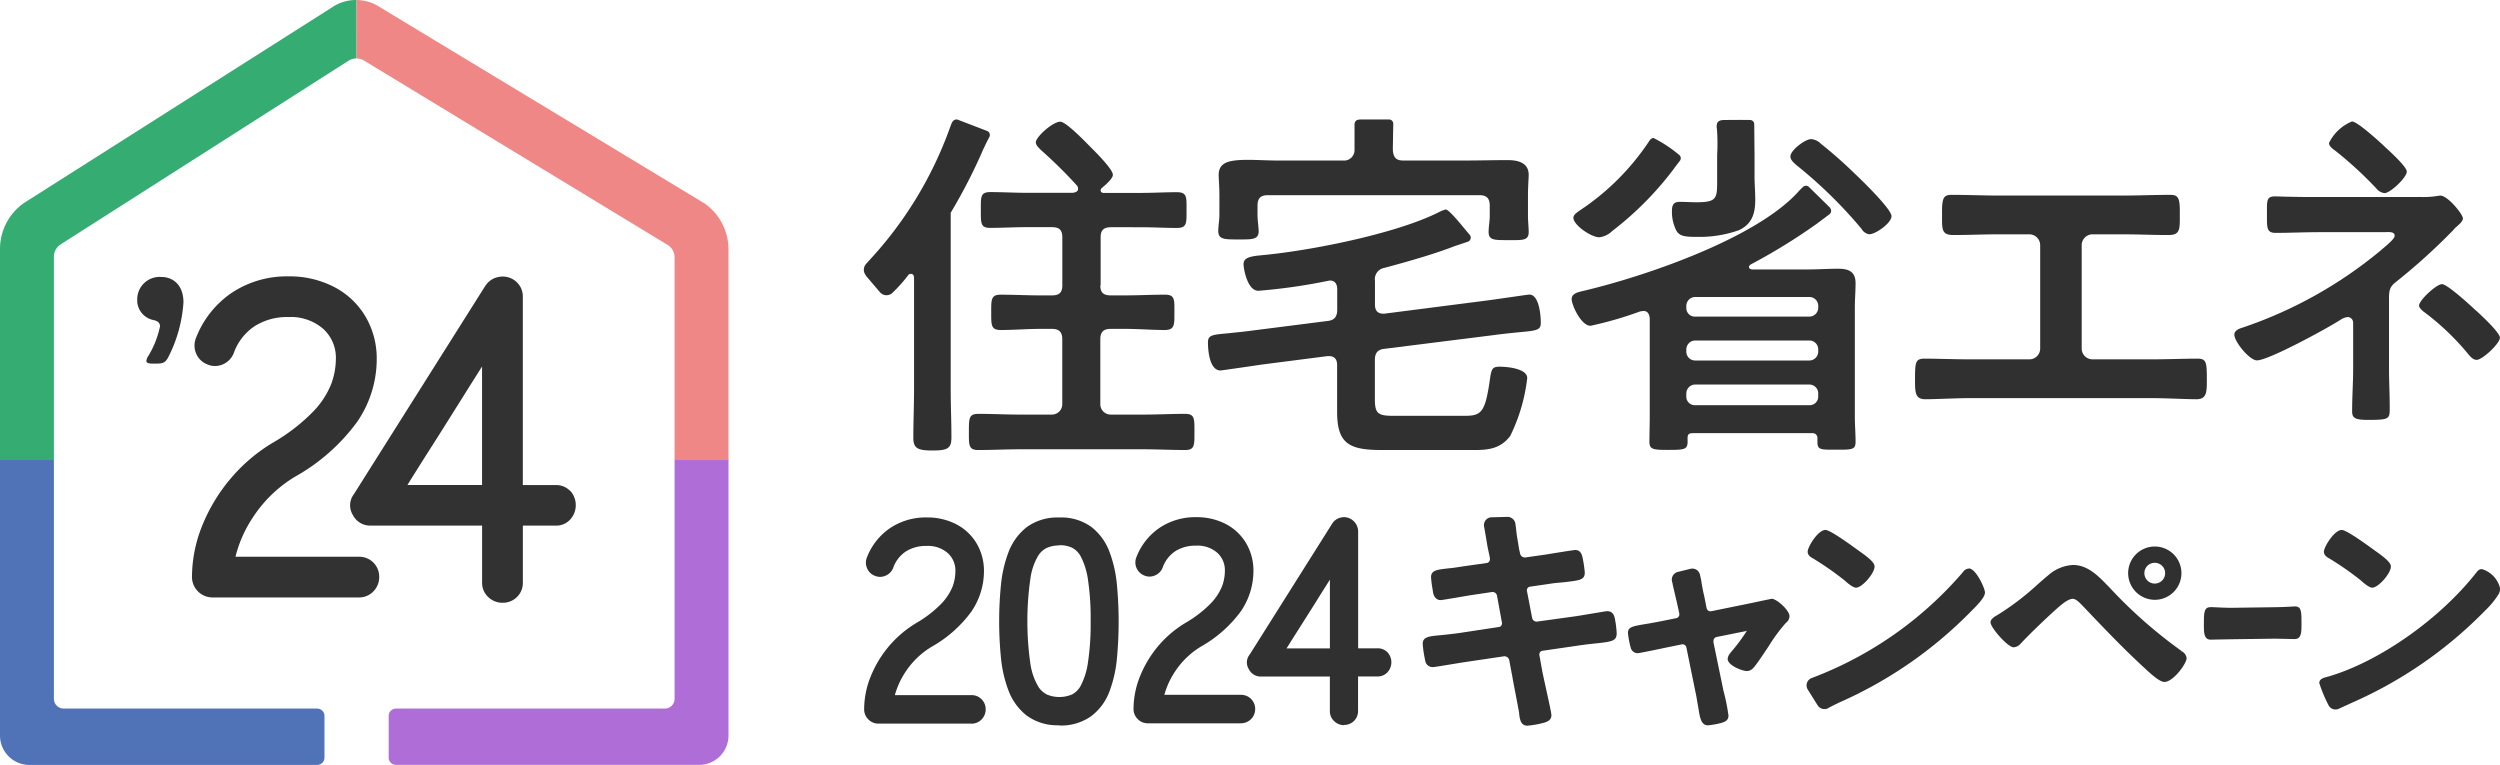 <svg xmlns="http://www.w3.org/2000/svg" width="272.081" height="83.249" viewBox="0 0 272.081 83.249">
  <g id="グループ_417" data-name="グループ 417" transform="translate(465 -5318)">
    <g id="グループ_415" data-name="グループ 415" transform="translate(94 -75.676)">
      <path id="パス_490" data-name="パス 490" d="M11.67,131.338H1.572a1.5,1.5,0,0,1-1.085-.458,1.519,1.519,0,0,1-.458-1.086,9.543,9.543,0,0,1,.7-3.555,12.175,12.175,0,0,1,1.957-3.277,11.988,11.988,0,0,1,3.053-2.594,12.724,12.724,0,0,0,2.706-2.1,5.894,5.894,0,0,0,1.2-1.822,4.792,4.792,0,0,0,.313-1.654,2.551,2.551,0,0,0-.828-2.013A3.256,3.256,0,0,0,6.839,112a4.1,4.1,0,0,0-2.27.6,3.537,3.537,0,0,0-1.375,1.778,1.512,1.512,0,0,1-.839.862,1.454,1.454,0,0,1-1.185,0,1.467,1.467,0,0,1-.828-.828,1.5,1.5,0,0,1,0-1.185,6.8,6.8,0,0,1,2.538-3.187,6.977,6.977,0,0,1,3.97-1.14,6.829,6.829,0,0,1,3.176.727,5.529,5.529,0,0,1,2.237,2.09,5.85,5.85,0,0,1,.805,3.055,7.806,7.806,0,0,1-1.375,4.383,13.62,13.62,0,0,1-4.328,3.824,8.882,8.882,0,0,0-2.885,2.805,8.768,8.768,0,0,0-1.107,2.451H11.7a1.527,1.527,0,0,1,1.554,1.553,1.555,1.555,0,0,1-.425,1.075,1.5,1.5,0,0,1-1.118.48Z" transform="translate(-464.982 5341.091)" fill="#303030"/>
      <path id="パス_491" data-name="パス 491" d="M13.117,131.517a5.652,5.652,0,0,1-3.556-1.064,6.292,6.292,0,0,1-1.979-2.74,13.73,13.73,0,0,1-.816-3.589c-.123-1.264-.19-2.583-.19-3.914s.067-2.651.19-3.914a13.729,13.729,0,0,1,.816-3.589,6.305,6.305,0,0,1,1.979-2.74,5.652,5.652,0,0,1,3.556-1.062,5.587,5.587,0,0,1,3.478,1.017,6.123,6.123,0,0,1,1.979,2.7,13.529,13.529,0,0,1,.816,3.589c.123,1.286.19,2.639.19,4.015s-.067,2.763-.19,4.049a13.784,13.784,0,0,1-.816,3.578,5.971,5.971,0,0,1-1.979,2.673,5.655,5.655,0,0,1-3.478,1.017Zm0-19.571a3.434,3.434,0,0,0-1.308.247,2.253,2.253,0,0,0-1,.9,6.652,6.652,0,0,0-.828,2.426,32.743,32.743,0,0,0,0,9.35,6.858,6.858,0,0,0,.839,2.415,2.334,2.334,0,0,0,1,.907,3.517,3.517,0,0,0,2.7-.034,2.3,2.3,0,0,0,.962-1,7.875,7.875,0,0,0,.76-2.482,28.326,28.326,0,0,0,.291-4.5,28.426,28.426,0,0,0-.291-4.5,7.973,7.973,0,0,0-.76-2.482,2.291,2.291,0,0,0-.962-.994,3.173,3.173,0,0,0-1.375-.281Z" transform="translate(-456.835 5341.091)" fill="#303030"/>
      <path id="パス_492" data-name="パス 492" d="M24.734,131.323h-10.1a1.5,1.5,0,0,1-1.085-.458,1.517,1.517,0,0,1-.459-1.084,9.544,9.544,0,0,1,.7-3.557,12.21,12.21,0,0,1,1.957-3.277,11.9,11.9,0,0,1,3.064-2.594,12.792,12.792,0,0,0,2.706-2.1,5.979,5.979,0,0,0,1.2-1.825,4.8,4.8,0,0,0,.313-1.654,2.551,2.551,0,0,0-.827-2.013,3.257,3.257,0,0,0-2.293-.772,4.1,4.1,0,0,0-2.27.6,3.551,3.551,0,0,0-1.376,1.78,1.514,1.514,0,0,1-.839.86,1.454,1.454,0,0,1-1.185,0,1.527,1.527,0,0,1-.827-2.013,6.81,6.81,0,0,1,2.538-3.187,6.994,6.994,0,0,1,3.97-1.14,6.857,6.857,0,0,1,3.176.727,5.52,5.52,0,0,1,2.237,2.092,5.843,5.843,0,0,1,.805,3.052,7.8,7.8,0,0,1-1.375,4.383,13.745,13.745,0,0,1-4.328,3.824,8.891,8.891,0,0,0-2.885,2.808,8.758,8.758,0,0,0-1.107,2.449h8.331a1.527,1.527,0,0,1,1.554,1.555,1.544,1.544,0,0,1-1.543,1.542Z" transform="translate(-448.725 5341.072)" fill="#303030"/>
      <path id="パス_493" data-name="パス 493" d="M29.166,131.525A1.522,1.522,0,0,1,28.1,131.1a1.457,1.457,0,0,1-.481-1.084v-3.78h-7.5a1.449,1.449,0,0,1-1.319-.806,1.365,1.365,0,0,1,.1-1.6l8.969-14.236a1.487,1.487,0,0,1,.928-.66,1.471,1.471,0,0,1,1.2.213,1.571,1.571,0,0,1,.7,1.286V123.16h2.114a1.454,1.454,0,0,1,1.1.458,1.606,1.606,0,0,1,.011,2.114,1.437,1.437,0,0,1-1.118.492H30.687V130a1.493,1.493,0,0,1-1.532,1.5Zm-6.251-8.354h4.708v-7.483q-.419.673-.805,1.275c-.973,1.567-1.778,2.83-2.393,3.8s-1.085,1.712-1.42,2.249l-.1.157Z" transform="translate(-441.887 5341.072)" fill="#303030"/>
      <path id="パス_497" data-name="パス 497" d="M.232,106.567a.945.945,0,0,1,0-1.208c.123-.145.246-.279.335-.38A42.042,42.042,0,0,0,9.435,90.363c.157-.4.246-.76.727-.76l3.265,1.253a.466.466,0,0,1,.246.66c-.224.414-.481.951-.649,1.308a59.663,59.663,0,0,1-3.556,6.933v19.211c0,1.766.078,3.535.078,5.256,0,1.207-.447,1.409-2.091,1.409S5.4,125.354,5.4,124.225c0-1.766.078-3.49.078-5.256V106.847c0-.2-.078-.436-.324-.436a.345.345,0,0,0-.324.157,16.034,16.034,0,0,1-1.745,1.946.939.939,0,0,1-1.32-.112L.221,106.59Zm25.519,1.1c0,.761.324,1.085,1.13,1.085h1.61c1.454,0,2.863-.078,4.317-.078,1.085,0,1.006.6,1.006,1.923s.045,1.923-1.051,1.923c-1.409,0-2.818-.123-4.272-.123H26.88c-.805,0-1.13.358-1.13,1.13v7.068a1.126,1.126,0,0,0,1.13,1.129h3.59c1.532,0,3.019-.079,4.518-.079,1.051,0,1.006.559,1.006,1.968s.045,1.968-1.006,1.968c-1.487,0-2.986-.079-4.518-.079h-13.5c-1.487,0-3.019.079-4.518.079-1.051,0-1.006-.559-1.006-1.968,0-1.522,0-1.968,1.051-1.968,1.487,0,2.986.079,4.473.079h3.511a1.126,1.126,0,0,0,1.129-1.129v-7.068c0-.761-.324-1.13-1.129-1.13H19.2c-1.409,0-2.863.123-4.272.123-1.085,0-1.051-.526-1.051-1.923,0-1.32-.045-1.923,1.006-1.923,1.454,0,2.863.078,4.317.078h1.286c.805,0,1.129-.324,1.129-1.085v-5.256c0-.76-.324-1.085-1.129-1.085H17.7c-1.286,0-2.617.078-3.947.078-1.051,0-1.006-.526-1.006-1.968S12.7,97.509,13.8,97.509c1.286,0,2.617.078,3.914.078h5.043c.28-.045.57-.123.57-.436a.555.555,0,0,0-.123-.358,50.9,50.9,0,0,0-3.914-3.858c-.246-.246-.559-.526-.559-.839,0-.6,1.856-2.248,2.661-2.248.649,0,2.863,2.326,3.388,2.852.481.481,2.337,2.326,2.337,2.93,0,.436-.883,1.163-1.208,1.443a.3.3,0,0,0-.123.246c0,.2.156.28.324.28h4.026c1.331,0,2.661-.078,3.947-.078,1.13,0,1.051.559,1.051,1.968s.045,1.923-1.051,1.923c-1.286,0-2.617-.078-3.947-.078H26.914c-.805,0-1.129.324-1.129,1.085v5.256Z" transform="translate(-465 5317.072)" fill="#303030"/>
      <path id="パス_498" data-name="パス 498" d="M43.339,103.47c-1.778.682-4.272,1.442-7.459,2.292a1.246,1.246,0,0,0-1.006,1.409v2.606c0,.559.246.962.883.962h.157L47.119,109.3c.649-.078,4.395-.637,4.551-.637,1.085,0,1.252,2.292,1.252,3.086s-.481.839-2.292,1.006c-.727.078-1.655.157-2.863.323l-11.854,1.488c-.772.079-1.051.48-1.051,1.241v4.161c0,1.609.28,1.89,1.979,1.89h7.783c1.856,0,2.259-.359,2.784-4.139.157-1.005.28-1.207,1.051-1.207.805,0,2.986.2,2.986,1.241a19.238,19.238,0,0,1-1.856,6.307c-1.051,1.365-2.337,1.522-3.914,1.522h-10c-3.511,0-4.92-.6-4.92-4.139v-5.122c0-.559-.246-.961-.883-.961h-.157l-7.213.927c-.481.079-4.35.637-4.428.637-1.208,0-1.376-2.168-1.376-3.052,0-.806.448-.839,2.293-1.006.682-.078,1.61-.156,2.818-.324l7.906-1.006c.761-.078,1.051-.481,1.051-1.241v-2.2c0-.526-.2-.962-.805-.962-.078,0-.324.078-.4.078a61.906,61.906,0,0,1-7.381,1.04c-1.208,0-1.61-2.449-1.61-2.9,0-.637.559-.839,1.89-.962,5.323-.481,14.627-2.326,19.312-4.663a3.479,3.479,0,0,1,.805-.324c.358,0,1.733,1.722,2.136,2.2.145.19.336.38.481.57a.468.468,0,0,1-.213.738l-1.633.548ZM32.649,90.207c0-.526.324-.6.727-.6h3.031a.459.459,0,0,1,.459.481l-.045,2.5v.4c.078.761.358,1.085,1.129,1.085h6.889c1.487,0,2.986-.045,4.473-.045,1.129,0,2.292.28,2.292,1.61,0,.324-.078,1.286-.078,2.2v2.292c0,.559.078,1.241.078,1.722,0,.962-.682.883-2.181.883s-2.181.045-2.181-.883c0-.559.123-1.163.123-1.722V98.974c0-.805-.358-1.129-1.129-1.129H23.222c-.772,0-1.13.324-1.13,1.129v1.04c0,.526.123,1.331.123,1.767,0,.928-.771.883-2.214.883-1.532,0-2.181,0-2.181-.928,0-.526.123-1.163.123-1.722V97.845c0-.962-.078-1.767-.078-2.2,0-1.409,1.163-1.644,3.221-1.644.973,0,2.181.078,3.545.078h6.888a1.136,1.136,0,0,0,1.13-1.141Z" transform="translate(-444.233 5317.072)" fill="#303030"/>
      <path id="パス_499" data-name="パス 499" d="M62.461,99.217a.472.472,0,0,1-.067.682l-1.42,1.062a64.588,64.588,0,0,1-7.179,4.417c-.078.078-.157.123-.157.246,0,.2.157.246.324.279h6.083c1.085,0,2.214-.078,3.3-.078s1.89.279,1.89,1.565c0,.883-.078,1.767-.078,2.65v11.842c0,1.008.078,1.791.078,2.8,0,.839-.4.839-2.058.839s-2.091.045-2.091-.806v-.48a.512.512,0,0,0-.514-.514H47.621c-.481,0-.671.054-.671.581.045,1.163-.078,1.241-2.091,1.241-1.655,0-2.058-.045-2.058-.884,0-1.005.034-1.822.034-2.83v-10.6c-.045-.436-.2-.805-.682-.805-.123,0-.246.045-.358.045a39.824,39.824,0,0,1-5.4,1.566c-1.051,0-2.058-2.292-2.058-2.9,0-.637.727-.76,1.208-.883,6.687-1.566,18.709-5.659,23.383-10.724a7.7,7.7,0,0,1,.615-.626.464.464,0,0,1,.626.033l2.3,2.259ZM45.53,94.856a35.192,35.192,0,0,1-6.777,6.866,2.428,2.428,0,0,1-1.409.682c-.883,0-2.818-1.331-2.818-2.125,0-.358.481-.637.761-.839A26.815,26.815,0,0,0,42.7,92.049c.123-.2.279-.447.559-.447a14.582,14.582,0,0,1,2.762,1.823.458.458,0,0,1,.09.66l-.593.772Zm8.711-1.409v2.326c0,.839.078,1.689.078,2.527,0,1.487-.324,2.65-1.778,3.332a12.917,12.917,0,0,1-3.947.727c-1.655,0-2.46.045-2.863-.682a4.529,4.529,0,0,1-.481-2.091c0-.637.123-1.04.85-1.04.6,0,1.208.045,1.812.045,2.292,0,2.259-.436,2.259-2.527V93.458a21.891,21.891,0,0,0-.022-2.84,1.021,1.021,0,0,1-.022-.38c0-.481.4-.6.805-.6.369,0,1.946-.022,2.829,0a.458.458,0,0,1,.447.459Zm5.96,17.59a.974.974,0,0,0,.973-.973v-.2a.962.962,0,0,0-.962-.962H47.789a.973.973,0,0,0-.973.973v.235a.926.926,0,0,0,.928.928Zm-13.386,3.813a.961.961,0,0,0,.962.963H60.2a.974.974,0,0,0,.973-.974V114.6a.963.963,0,0,0-.962-.963H47.789a.975.975,0,0,0-.973.974Zm0,4.9a.925.925,0,0,0,.928.927h12.5a.925.925,0,0,0,.928-.927v-.359a.961.961,0,0,0-.962-.961H47.789a.973.973,0,0,0-.973.972v.348Zm19.95-17.669a1.173,1.173,0,0,1-.883-.6,49.707,49.707,0,0,0-7.056-6.911c-.279-.246-.682-.559-.682-.962,0-.682,1.61-1.89,2.259-1.89a1.72,1.72,0,0,1,1.085.526A49.3,49.3,0,0,1,65.2,95.526c.727.682,3.947,3.813,3.947,4.574s-1.733,1.968-2.382,1.968Z" transform="translate(-422.29 5317.097)" fill="#303030"/>
      <path id="パス_500" data-name="パス 500" d="M73.476,93.338c1.778,0,3.511-.078,5.278-.078.805,0,1.051.246,1.051,1.722v.962c0,1.241-.123,1.688-1.252,1.688-1.655,0-3.31-.078-5-.078H70.333a1.189,1.189,0,0,0-1.208,1.208V110a1.179,1.179,0,0,0,1.208,1.163h6.285c1.655,0,3.869-.079,5.077-.079,1.006,0,1.051.359,1.051,2.327,0,1.286,0,2.092-1.13,2.092-1.208,0-3.265-.123-5-.123h-19.5c-1.733,0-3.791.123-5,.123-1.129,0-1.129-.761-1.129-2.125,0-1.923.045-2.294,1.051-2.294,1.208,0,3.388.079,5.077.079H63.4A1.179,1.179,0,0,0,64.608,110V98.762A1.189,1.189,0,0,0,63.4,97.554H60.18c-1.689,0-3.344.078-5,.078-1.13,0-1.253-.436-1.253-1.644v-.962c0-1.521.246-1.767,1.051-1.767,1.733,0,3.511.078,5.245.078H73.476Z" transform="translate(-401.57 5321.623)" fill="#303030"/>
      <path id="パス_501" data-name="パス 501" d="M86.5,97.911a10.167,10.167,0,0,0,2.125-.112c.078,0,.19-.033.257-.033.816,0,2.46,2.035,2.46,2.482,0,.336-.447.671-.671.895a1.591,1.591,0,0,0-.336.336,65.626,65.626,0,0,1-6.218,5.636c-.783.593-.816,1.006-.816,1.968v7.493c0,1.409.078,2.817.078,4.226,0,1.264.033,1.376-2.382,1.376-1.487,0-1.711-.258-1.711-.963,0-1.519.112-3.041.112-4.561V111.61a.612.612,0,0,0-.593-.626,1.793,1.793,0,0,0-.783.3c-1.375.895-7.828,4.417-9.092,4.417-.816,0-2.46-2.036-2.46-2.785,0-.48.526-.67.895-.782a47.03,47.03,0,0,0,15.018-8.387c.369-.336,1.532-1.219,1.532-1.6,0-.514-.7-.4-1.2-.4H75.755c-1.6,0-3.209.078-4.809.078-1.007,0-.928-.626-.928-2.114,0-1.331-.078-1.856.861-1.856.481,0,.973.034,1.454.034,1.118.033,2.27.033,3.422.033H86.524Zm-3.69-5.491c.481.447,2.427,2.192,2.427,2.74,0,.626-1.789,2.337-2.427,2.337a1.325,1.325,0,0,1-.895-.514,41.789,41.789,0,0,0-4.395-4.048c-.3-.224-.749-.514-.749-.895A4.813,4.813,0,0,1,79.267,89.7c.593,0,2.986,2.192,3.534,2.706ZM92.8,110.3c.481.447,2.572,2.371,2.572,2.93,0,.626-1.9,2.415-2.539,2.415-.447,0-.783-.48-1.04-.783a27.486,27.486,0,0,0-4.809-4.528c-.145-.145-.414-.369-.414-.593,0-.593,1.9-2.337,2.494-2.337s3.165,2.371,3.724,2.9Z" transform="translate(-382.299 5317.196)" fill="#303030"/>
      <path id="パス_502" data-name="パス 502" d="M37.606,130.33c.078.559.168,1.264.906,1.264a10.041,10.041,0,0,0,1.812-.325l.078-.022c.28-.1.716-.256.716-.792,0-.269-.336-1.735-.7-3.411-.134-.615-.246-1.129-.291-1.365l-.313-1.744a.433.433,0,0,1,.067-.337.4.4,0,0,1,.257-.155l3.858-.561c.738-.11,1.42-.189,2.1-.256,1.588-.18,2.125-.247,2.125-1.086,0-.177-.034-.447-.056-.68l-.022-.191s-.011-.1-.022-.146a.524.524,0,0,0-.033-.191c-.078-.559-.168-1.2-.906-1.2-.078,0-.347.045-1.7.269-.805.135-1.711.29-1.935.312l-3.959.548a.5.5,0,0,1-.571-.413l-.559-2.9a.417.417,0,0,1,.067-.325.367.367,0,0,1,.257-.157l2.147-.312c.693-.112.95-.112,1.42-.157l.4-.045c1.454-.18,2-.233,2-1.017a11.853,11.853,0,0,0-.157-1.207l-.056-.292c-.067-.357-.179-.961-.828-.961-.212,0-3.232.5-3.254.5l-2.181.312a.534.534,0,0,1-.57-.469l-.1-.424c-.022-.123-.056-.348-.1-.615-.078-.471-.213-1.264-.213-1.466l-.089-.694a.875.875,0,0,0-.861-.75l-1.733.045a.82.82,0,0,0-.649.325.86.86,0,0,0-.168.693c.078.4.157.882.235,1.331.078.5.157.961.224,1.252l.145.671a1.431,1.431,0,0,1,.033.29.41.41,0,0,1-.347.413l-2.214.314c-.95.135-1.3.213-1.856.258-1.409.155-1.991.222-1.991.983a11.776,11.776,0,0,0,.157,1.252l.056.368c.089.539.4.862.827.862.212,0,3.187-.525,3.221-.525l2.326-.348a.5.5,0,0,1,.6.438l.526,2.873a.444.444,0,0,1-.067.337.379.379,0,0,1-.291.157l-4.126.626c-.761.11-1.465.189-2.147.256-1.364.123-1.991.191-1.991.963a13.129,13.129,0,0,0,.268,1.778.815.815,0,0,0,.828.738c.168,0,1.029-.146,2.673-.415.38-.067.694-.11.828-.132l4.227-.626a.533.533,0,0,1,.593.413l.347,1.845c.179,1.028.5,2.617.693,3.69l.056.337Z" transform="translate(-431.274 5341.06)" fill="#303030"/>
      <path id="パス_503" data-name="パス 503" d="M52.733,114.664s-.045,0-1.364.281c-.436.09-.827.18-.939.2l-4.283.871a.49.49,0,0,1-.335-.056.471.471,0,0,1-.19-.3l-.235-1.2a17.746,17.746,0,0,1-.347-1.811l-.134-.595a.877.877,0,0,0-.38-.548.865.865,0,0,0-.66-.1l-1.376.337a.865.865,0,0,0-.626,1.039,3.322,3.322,0,0,1,.09.415c.179.759.391,1.677.425,1.811l.268,1.219a.437.437,0,0,1-.369.559l-1.845.368c-.526.1-.939.18-1.308.236-1.622.269-2.058.348-2.058,1.008a9.626,9.626,0,0,0,.313,1.632.785.785,0,0,0,.749.559c.168,0,2.7-.525,2.829-.559l1.957-.4s.056,0,.067-.011a.442.442,0,0,1,.447.357l1,4.908c.09.4.145.772.2,1.086.034.189.056.357.09.5.168,1.1.291,1.968,1.062,1.968a9.074,9.074,0,0,0,1.4-.247c.4-.123.827-.256.827-.815a21.81,21.81,0,0,0-.548-2.707l-1.085-5.256v-.18a.43.43,0,0,1,.358-.413l3.064-.615a.89.89,0,0,0,.224-.079,18.819,18.819,0,0,1-1.733,2.336c-.022.034-.045.067-.078.112a1.064,1.064,0,0,0-.291.626c0,.75,1.655,1.331,2.069,1.331a.954.954,0,0,0,.749-.368c.324-.325,1.454-2.047,1.677-2.384a17.854,17.854,0,0,1,1.845-2.493.937.937,0,0,0,.391-.716c0-.66-1.4-1.912-1.968-1.912Z" transform="translate(-418.893 5344.177)" fill="#303030"/>
      <path id="パス_504" data-name="パス 504" d="M46.34,112.594a33.907,33.907,0,0,1,3.467,2.415c.391.359.917.783,1.241.783.66,0,2.013-1.553,2.013-2.3,0-.281-.213-.682-1.722-1.721-2.046-1.5-3.265-2.26-3.623-2.26-.827,0-1.935,1.867-1.935,2.359,0,.393.313.581.548.727Z" transform="translate(-408.048 5341.841)" fill="#303030"/>
      <path id="パス_505" data-name="パス 505" d="M63.4,111.387a.845.845,0,0,0-.66.393,40.481,40.481,0,0,1-16.416,11.507.879.879,0,0,0-.548.525.859.859,0,0,0,.078.738l1.085,1.733a.862.862,0,0,0,.727.4.832.832,0,0,0,.425-.112c.257-.146.525-.281.962-.492l.2-.1a46.028,46.028,0,0,0,14.414-9.976l.056-.056c.861-.848,1.42-1.508,1.42-1.957s-.984-2.617-1.756-2.617Z" transform="translate(-408.114 5344.166)" fill="#303030"/>
      <path id="パス_506" data-name="パス 506" d="M64.24,116.108a2.9,2.9,0,1,0-2.919-2.906A2.906,2.906,0,0,0,64.24,116.108Zm0-4.026a1.13,1.13,0,1,1-1.152,1.12A1.123,1.123,0,0,1,64.24,112.081Z" transform="translate(-388.71 5342.846)" fill="#303030"/>
      <path id="パス_507" data-name="パス 507" d="M75.505,120.611l-.179.213.156-.224a51.647,51.647,0,0,1-7.962-7.023l-.179-.177c-1-1.03-2.136-2.193-3.724-2.193a4.438,4.438,0,0,0-2.684,1.118c-.38.314-.772.66-1.163,1a28.846,28.846,0,0,1-4.339,3.31c-.38.211-.783.469-.783.815,0,.57,1.868,2.718,2.516,2.718a1.084,1.084,0,0,0,.76-.4l.045-.045c.939-1.008,2.673-2.673,3.847-3.723.436-.382,1.241-1.109,1.778-1.109.335,0,.727.393,1,.682l.145.146c2.259,2.381,4.473,4.7,6.855,6.877,1.006.94,1.61,1.342,1.979,1.342.95,0,2.415-1.991,2.415-2.594a.976.976,0,0,0-.514-.738Z" transform="translate(-397.013 5343.956)" fill="#303030"/>
      <path id="パス_508" data-name="パス 508" d="M74.868,113.226c-.078,0-.268,0-.514.022-.447.022-1.1.056-1.6.056l-4.876.067c-.459,0-1.107-.034-1.566-.056-.268-.011-.47-.022-.559-.022-.76,0-.76.57-.76,1.957,0,.783,0,1.587.738,1.587.369,0,.727-.011,1.1-.022.347-.011.7-.02,1.04-.02l4.876-.067c.347,0,.693.011,1.051.022s.727.022,1.085.022c.738,0,.738-.783.738-1.623,0-1.409,0-1.935-.749-1.935Z" transform="translate(-384.141 5346.455)" fill="#303030"/>
      <path id="パス_509" data-name="パス 509" d="M71.373,112.594a32.709,32.709,0,0,1,3.467,2.415c.391.359.917.783,1.241.783.66,0,2.024-1.553,2.024-2.3,0-.281-.213-.671-1.722-1.721-2.046-1.5-3.265-2.26-3.623-2.26-.827,0-1.946,1.867-1.946,2.359,0,.393.313.581.548.727Z" transform="translate(-376.898 5341.841)" fill="#303030"/>
      <path id="パス_510" data-name="パス 510" d="M88.325,111.424c-.336-.09-.582.292-.671.393-4,5.088-10.6,9.682-16.047,11.271-.067.022-.134.034-.2.056-.347.09-.816.213-.816.66a15.438,15.438,0,0,0,1,2.4.845.845,0,0,0,.76.48.794.794,0,0,0,.358-.079l1.465-.669a46.215,46.215,0,0,0,14.426-9.976l.056-.056a9.086,9.086,0,0,0,1.476-1.811,1.1,1.1,0,0,0,.112-.7,2.892,2.892,0,0,0-1.923-1.98Z" transform="translate(-377.178 5344.208)" fill="#303030"/>
    </g>
    <g id="グループ_416" data-name="グループ 416">
      <path id="パス_494" data-name="パス 494" d="M39.064,61.521H25.626a13.634,13.634,0,0,1,1.849-4.21,14.241,14.241,0,0,1,4.629-4.5,21.165,21.165,0,0,0,6.761-5.964A12.07,12.07,0,0,0,41,40.056a9,9,0,0,0-1.236-4.7,8.517,8.517,0,0,0-3.443-3.219,10.5,10.5,0,0,0-4.918-1.131,10.831,10.831,0,0,0-6.143,1.764,10.479,10.479,0,0,0-3.921,4.918,2.209,2.209,0,0,0,.005,1.709,2.14,2.14,0,0,0,1.2,1.181,2.09,2.09,0,0,0,1.694.01,2.2,2.2,0,0,0,1.206-1.241A5.86,5.86,0,0,1,27.7,36.434a6.569,6.569,0,0,1,3.7-1,5.361,5.361,0,0,1,3.777,1.285,4.238,4.238,0,0,1,1.375,3.338,7.911,7.911,0,0,1-.513,2.686,9.287,9.287,0,0,1-1.928,2.95,20.153,20.153,0,0,1-4.32,3.358A18.212,18.212,0,0,0,25.028,53.1a18.808,18.808,0,0,0-3.049,5.107,15.025,15.025,0,0,0-1.086,5.531,2.237,2.237,0,0,0,2.217,2.212H39.054a2.145,2.145,0,0,0,1.609-.683,2.21,2.21,0,0,0,.608-1.53,2.171,2.171,0,0,0-2.217-2.217Z" transform="translate(-465 5317.072)" fill="#323232"/>
      <path id="パス_495" data-name="パス 495" d="M62.074,54.381a2.1,2.1,0,0,0-1.584-.663H56.9V33.2a2.135,2.135,0,0,0-.638-1.54,2.193,2.193,0,0,0-1.58-.633H54.56a.561.561,0,0,1-.09.015c-.065,0-.125.015-.194.025l-.234.055a1.736,1.736,0,0,0-.229.08,2.124,2.124,0,0,0-.239.12l-.08.045A2.11,2.11,0,0,0,53,31.8a2.826,2.826,0,0,0-.254.349L38.507,54.72A1.994,1.994,0,0,0,38.417,57a2.1,2.1,0,0,0,1.893,1.131H52.468v6.233a2.107,2.107,0,0,0,.688,1.565,2.228,2.228,0,0,0,1.53.6,2.2,2.2,0,0,0,1.585-.633,2.131,2.131,0,0,0,.633-1.535V58.133H60.49A2.057,2.057,0,0,0,62.1,57.42a2.328,2.328,0,0,0-.02-3.059ZM52.463,40.814v12.9H44.341l.369-.6c.523-.837,1.271-2.028,2.252-3.567s2.252-3.563,3.807-6.044Q51.553,42.254,52.463,40.814Z" transform="translate(-465 5317.072)" fill="#323232"/>
      <path id="パス_496" data-name="パス 496" d="M14.938,33.609a2.436,2.436,0,0,1,2.646-2.536c1.126,0,2.382.757,2.382,2.77a15.229,15.229,0,0,1-1.555,5.765c-.364.757-.593.892-1.39.892h-.364c-.5,0-.728-.065-.728-.3a1.277,1.277,0,0,1,.229-.558,10.17,10.17,0,0,0,1.256-3.194c0-.394-.264-.593-.727-.692a2.188,2.188,0,0,1-1.754-2.143Z" transform="translate(-465 5317.072)" fill="#323232"/>
      <path id="パス_511" data-name="パス 511" d="M34.514,78.043H6.931a1.067,1.067,0,0,1-1.066-1.066V50.943H0V80.978a3.2,3.2,0,0,0,3.2,3.2H34.514a.8.8,0,0,0,.8-.8V78.845A.8.8,0,0,0,34.514,78.043Z" transform="translate(-465 5317.072)" fill="#5073b8"/>
      <path id="パス_512" data-name="パス 512" d="M73.418,50.943V76.977a1.067,1.067,0,0,1-1.066,1.066H43.1a.8.8,0,0,0-.8.8v4.529a.8.8,0,0,0,.8.8H76.084a3.2,3.2,0,0,0,3.2-3.2V50.943Z" transform="translate(-465 5317.072)" fill="#af6dd7"/>
      <path id="パス_513" data-name="パス 513" d="M38.8.928a4.634,4.634,0,0,0-2.681.812L2.686,22.971l-.149.1A6.112,6.112,0,0,0,0,28V51H5.864V28.875a1.6,1.6,0,0,1,.737-1.35L37.927,7.54a1.609,1.609,0,0,1,.872-.249Z" transform="translate(-465 5317.072)" fill="#35ad72"/>
      <path id="パス_514" data-name="パス 514" d="M76.626,23.036,41.3,1.681A4.636,4.636,0,0,0,38.8.928V7.291a1.626,1.626,0,0,1,.822.229L72.65,27.575a1.593,1.593,0,0,1,.767,1.365V51h5.864V28.043a6.108,6.108,0,0,0-2.656-5.013Z" transform="translate(-465 5317.072)" fill="#ef8786"/>
    </g>
  </g>
</svg>
